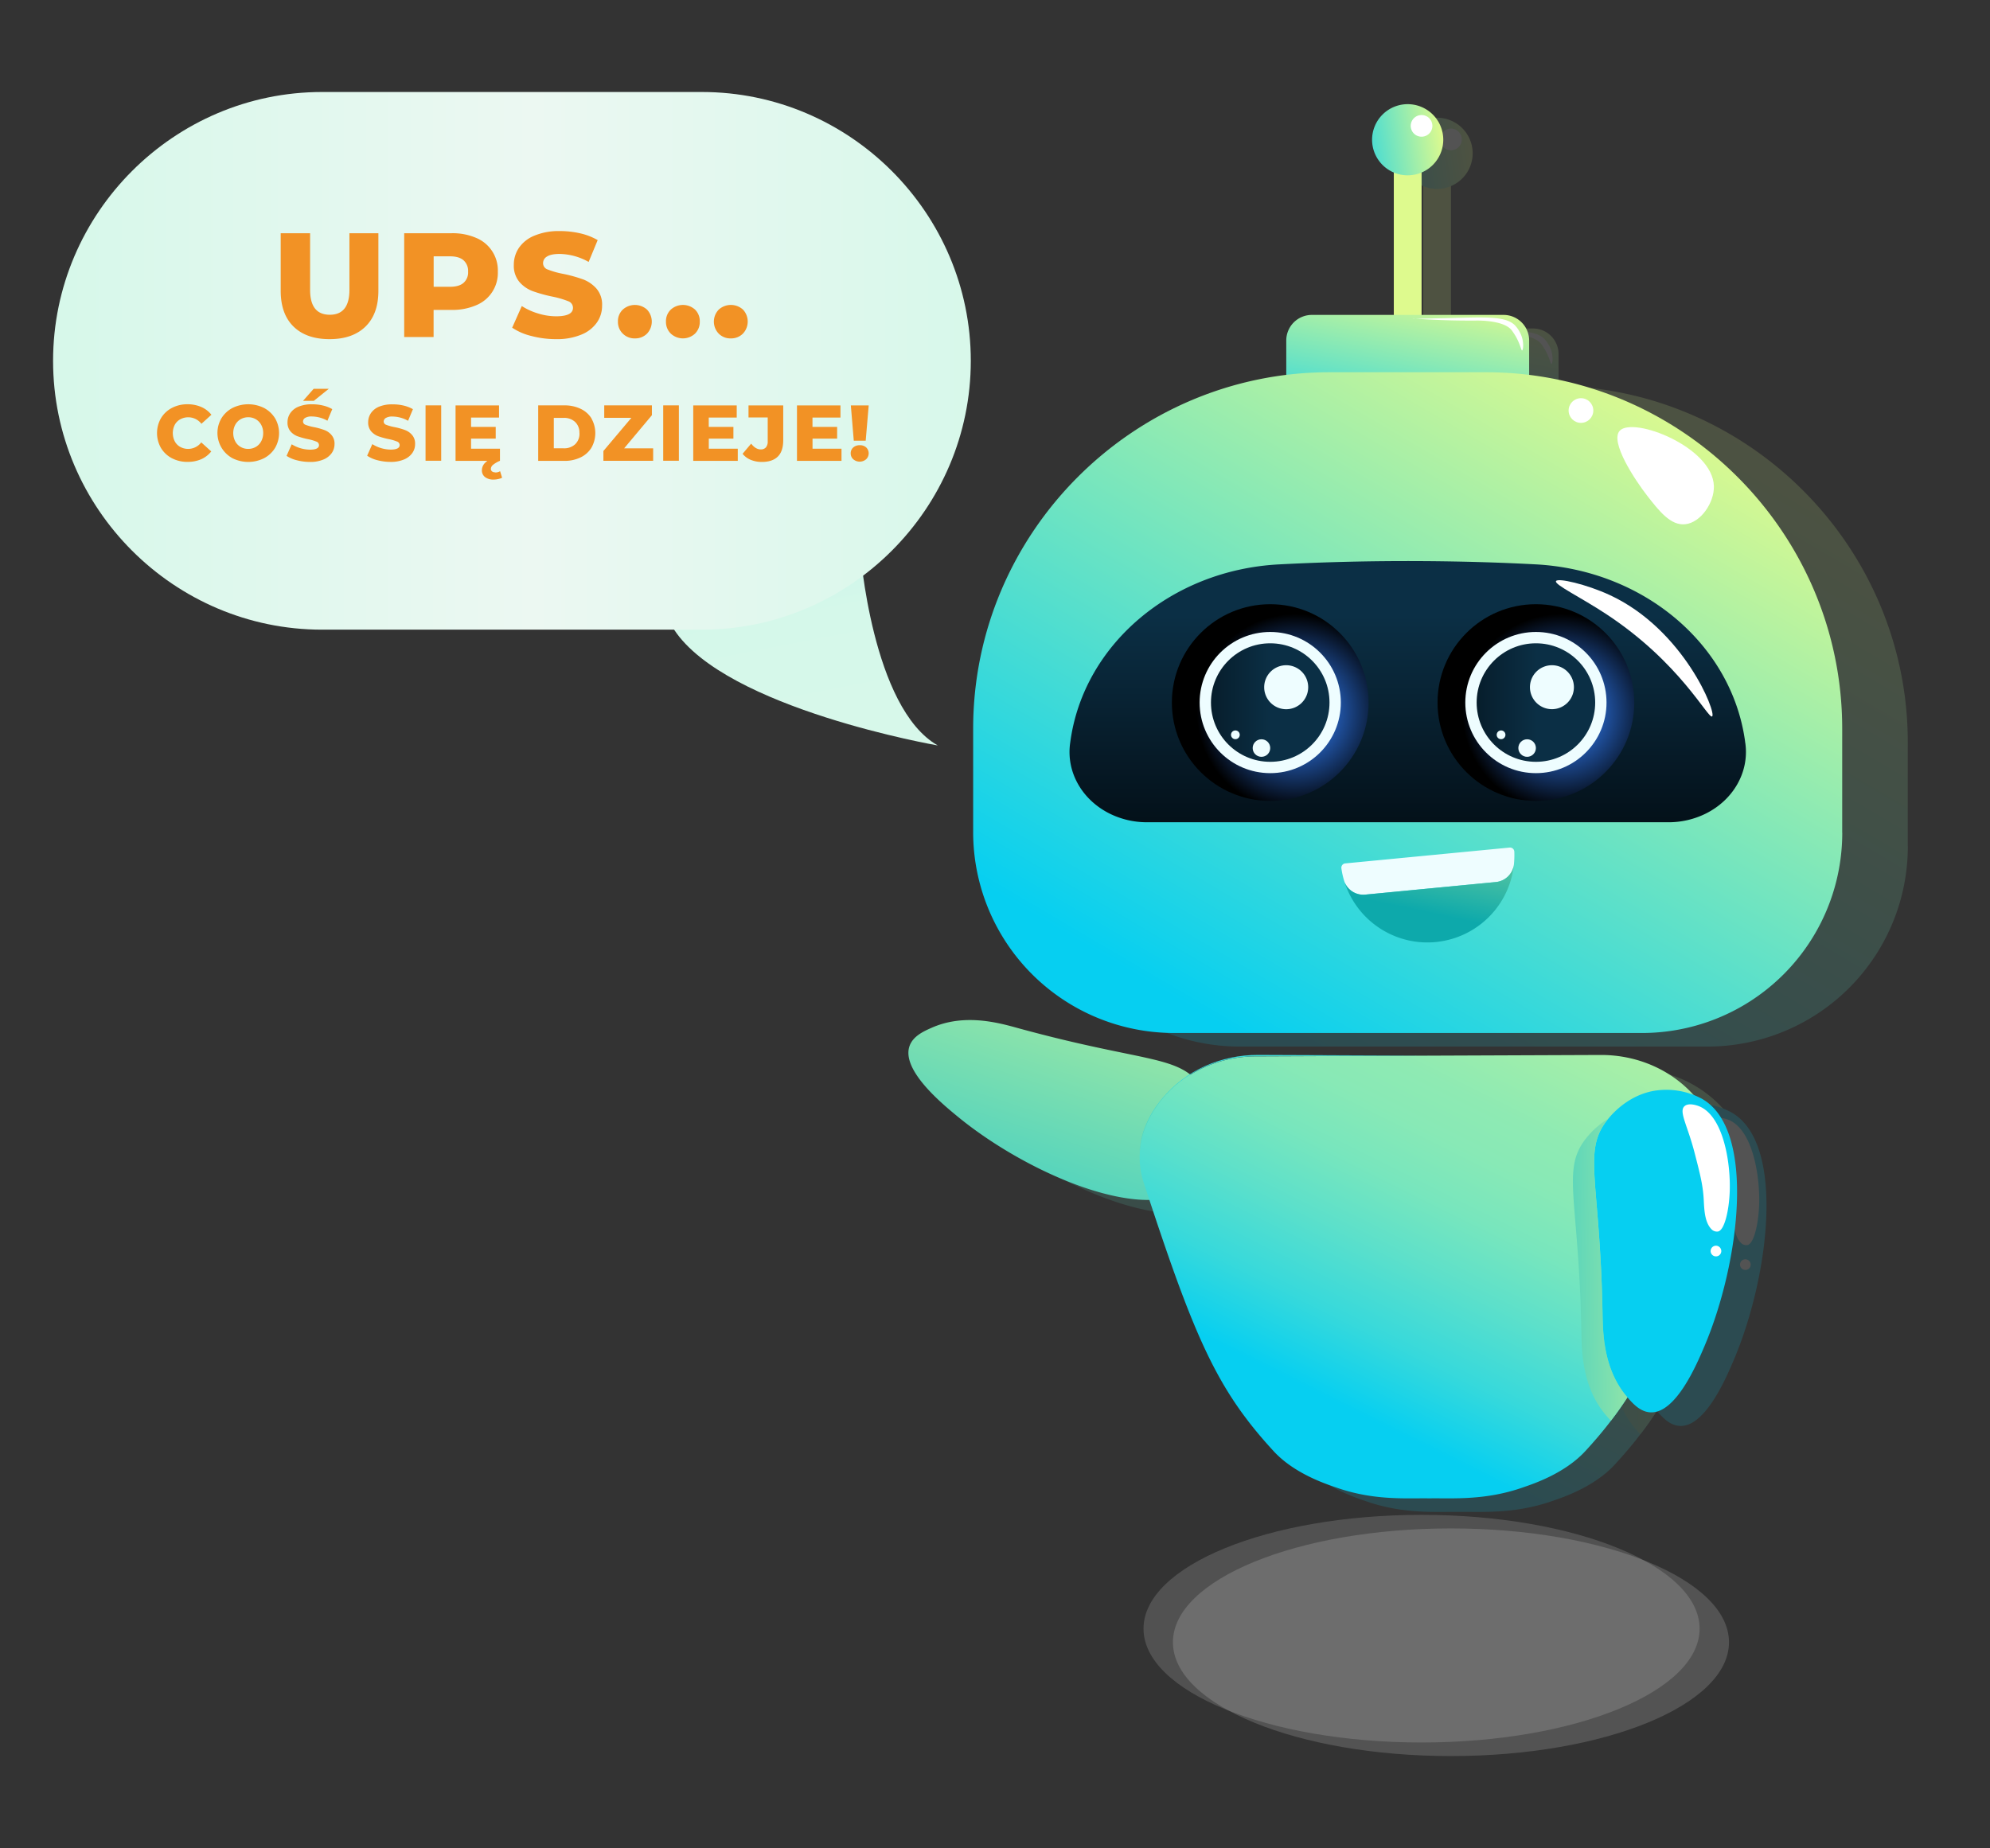 <?xml version="1.0" encoding="UTF-8"?> <svg xmlns="http://www.w3.org/2000/svg" xmlns:xlink="http://www.w3.org/1999/xlink" viewBox="0 0 880 817.37"><rect x="0" y="0" width="880" height="817.37" fill="#333333" stroke="none"/><defs><style>.cls-1{fill:url(#Gradient_bez_nazwy_2);}.cls-2{opacity:0.16;}.cls-3{fill:url(#Gradient_bez_nazwy_32);}.cls-4{fill:url(#Gradient_bez_nazwy_30);}.cls-5{fill:url(#Gradient_bez_nazwy_30-2);}.cls-6{fill:url(#Gradient_bez_nazwy_30-3);}.cls-7{fill:url(#Gradient_bez_nazwy_26);}.cls-8{fill:url(#Gradient_bez_nazwy_25);}.cls-9{fill:#eefdff;}.cls-10{fill:url(#Gradient_bez_nazwy_26-2);}.cls-11{fill:url(#Gradient_bez_nazwy_25-2);}.cls-12{fill:url(#Gradient_bez_nazwy_26-3);}.cls-13{fill:url(#Gradient_bez_nazwy_30-4);}.cls-14{fill:#fff;}.cls-15{fill:url(#Gradient_bez_nazwy_28);}.cls-16{fill:url(#Gradient_bez_nazwy_29);}.cls-17{fill:url(#Gradient_bez_nazwy_30-5);}.cls-18{fill:url(#Gradient_bez_nazwy_31);}.cls-19{fill:url(#Gradient_bez_nazwy_32-2);}.cls-20{fill:url(#Gradient_bez_nazwy_33);}.cls-21{fill:url(#Gradient_bez_nazwy_32-3);}.cls-22{fill:url(#Gradient_bez_nazwy_30-6);}.cls-23{fill:url(#Gradient_bez_nazwy_30-7);}.cls-24{fill:url(#Gradient_bez_nazwy_30-8);}.cls-25{fill:url(#Gradient_bez_nazwy_26-4);}.cls-26{fill:url(#Gradient_bez_nazwy_25-3);}.cls-27{fill:url(#Gradient_bez_nazwy_26-5);}.cls-28{fill:url(#Gradient_bez_nazwy_25-4);}.cls-29{fill:url(#Gradient_bez_nazwy_26-6);}.cls-30{fill:url(#Gradient_bez_nazwy_30-9);}.cls-31{fill:url(#Gradient_bez_nazwy_28-2);}.cls-32{fill:url(#Gradient_bez_nazwy_29-2);}.cls-33{fill:url(#Gradient_bez_nazwy_30-10);}.cls-34{fill:url(#Gradient_bez_nazwy_31-2);}.cls-35{fill:url(#Gradient_bez_nazwy_32-4);}.cls-36{opacity:0.15;fill:url(#Gradient_bez_nazwy_33-2);}.cls-37{fill:url(#Gradient_bez_nazwy_34);}.cls-38{fill:#f29225;}</style><linearGradient id="Gradient_bez_nazwy_2" x1="-6338.72" y1="2535.82" x2="-6338.45" y2="2534.81" gradientTransform="matrix(119.9, 0, 0, -86.57, 760356.13, 219755.82)" gradientUnits="userSpaceOnUse"><stop offset="0" stop-color="#aef0eb"></stop><stop offset="0.01" stop-color="#b0f0eb"></stop><stop offset="0.14" stop-color="#c2f4eb"></stop><stop offset="0.29" stop-color="#cef6ea"></stop><stop offset="0.5" stop-color="#d5f8ea"></stop><stop offset="1" stop-color="#d7f8ea"></stop></linearGradient><linearGradient id="Gradient_bez_nazwy_32" x1="-6338.95" y1="2532.61" x2="-6337.51" y2="2535.16" gradientTransform="matrix(136.6, 0, 0, -79.56, 866289.32, 202098.14)" gradientUnits="userSpaceOnUse"><stop offset="0.04" stop-color="#06bed8"></stop><stop offset="1" stop-color="#defa8e"></stop></linearGradient><linearGradient id="Gradient_bez_nazwy_30" x1="-6364.13" y1="2534.07" x2="-6361.13" y2="2534.14" gradientTransform="matrix(12.28, 0, 0, -80.55, 78742.89, 204246.68)" gradientUnits="userSpaceOnUse"><stop offset="0.04" stop-color="#06cff1"></stop><stop offset="1" stop-color="#defa8e"></stop></linearGradient><linearGradient id="Gradient_bez_nazwy_30-2" x1="-6339.15" y1="2524.84" x2="-6338.55" y2="2526.24" gradientTransform="matrix(107.41, 0, 0, -52.94, 681508.8, 133880.79)" xlink:href="#Gradient_bez_nazwy_30"></linearGradient><linearGradient id="Gradient_bez_nazwy_30-3" x1="-6337.01" y1="2545.47" x2="-6336.33" y2="2546.35" gradientTransform="matrix(384.35, 0, 0, -292.28, 2436170.22, 744447.89)" xlink:href="#Gradient_bez_nazwy_30"></linearGradient><linearGradient id="Gradient_bez_nazwy_26" x1="-6336.91" y1="2538.58" x2="-6336.91" y2="2539.47" gradientTransform="matrix(299.13, 0, 0, -115.52, 1896180.66, 293636.43)" gradientUnits="userSpaceOnUse"><stop offset="0" stop-color="#030d14"></stop><stop offset="1" stop-color="#0b2f45"></stop></linearGradient><radialGradient id="Gradient_bez_nazwy_25" cx="-6339.54" cy="2535.33" r="0.5" gradientTransform="matrix(86.99, 0, 0, -86.99, 552063.87, 220870.03)" gradientUnits="userSpaceOnUse"><stop offset="0.13" stop-color="#3280fc"></stop><stop offset="1"></stop></radialGradient><linearGradient id="Gradient_bez_nazwy_26-2" x1="-6342.48" y1="2525.33" x2="-6341.48" y2="2525.33" gradientTransform="matrix(52.42, 0, 0, -52.42, 332996.12, 132684.21)" xlink:href="#Gradient_bez_nazwy_26"></linearGradient><radialGradient id="Gradient_bez_nazwy_25-2" cx="-6339.54" cy="2535.33" r="0.5" gradientTransform="matrix(86.99, 0, 0, -86.99, 552181.36, 220870.03)" xlink:href="#Gradient_bez_nazwy_25"></radialGradient><linearGradient id="Gradient_bez_nazwy_26-3" x1="-6342.48" y1="2525.33" x2="-6341.48" y2="2525.33" gradientTransform="matrix(52.42, 0, 0, -52.42, 333113.61, 132684.21)" xlink:href="#Gradient_bez_nazwy_26"></linearGradient><linearGradient id="Gradient_bez_nazwy_30-4" x1="-6347.13" y1="2508.42" x2="-6345.58" y2="2508.65" gradientTransform="matrix(31.47, 0, 0, -31.47, 200346.55, 79012.66)" xlink:href="#Gradient_bez_nazwy_30"></linearGradient><linearGradient id="Gradient_bez_nazwy_28" x1="-6340.29" y1="2512.15" x2="-6339.29" y2="2514.32" gradientTransform="matrix(74.84, 0, 0, -34.5, 475147.45, 87084.36)" gradientUnits="userSpaceOnUse"><stop offset="0.07" stop-color="#0da9ab"></stop><stop offset="1" stop-color="#defa8e"></stop></linearGradient><linearGradient id="Gradient_bez_nazwy_29" x1="-6337.41" y1="2543.43" x2="-6336.64" y2="2544.61" gradientTransform="matrix(256.31, 0, 0, -196.11, 1624921.13, 499416.99)" gradientUnits="userSpaceOnUse"><stop offset="0.04" stop-color="#06cff1"></stop><stop offset="0.04" stop-color="#06cff1"></stop><stop offset="0.16" stop-color="#37d9db"></stop><stop offset="0.28" stop-color="#5de0ca"></stop><stop offset="0.38" stop-color="#78e6bd"></stop><stop offset="0.47" stop-color="#88e9b6"></stop><stop offset="0.54" stop-color="#8eeab3"></stop><stop offset="0.8" stop-color="#b9f39f"></stop><stop offset="1" stop-color="#defa8e"></stop></linearGradient><linearGradient id="Gradient_bez_nazwy_30-5" x1="-6338.57" y1="2519.43" x2="-6337.64" y2="2522.65" gradientTransform="matrix(128.16, 0, 0, -43.35, 812897.4, 109732.91)" xlink:href="#Gradient_bez_nazwy_30"></linearGradient><linearGradient id="Gradient_bez_nazwy_31" x1="-6338.54" y1="2541.82" x2="-6335.95" y2="2542.42" gradientTransform="matrix(63.22, 0, 0, -142.64, 401634.91, 363040.97)" gradientUnits="userSpaceOnUse"><stop offset="0.04" stop-color="#06cff1"></stop><stop offset="0.07" stop-color="#0fd1ed"></stop><stop offset="0.41" stop-color="#67e2c5"></stop><stop offset="0.69" stop-color="#a7efa7"></stop><stop offset="0.9" stop-color="#cff795"></stop><stop offset="1" stop-color="#defa8e"></stop></linearGradient><linearGradient id="Gradient_bez_nazwy_32-2" x1="-6350.97" y1="2540.44" x2="-6346.6" y2="2540.85" gradientTransform="matrix(24.1, 0, 0, -133.65, 153722.3, 340114.09)" xlink:href="#Gradient_bez_nazwy_32"></linearGradient><radialGradient id="Gradient_bez_nazwy_33" cx="-6339.04" cy="2518.46" r="1.22" gradientTransform="matrix(100.57, 0, 0, -41.18, 638166.93, 104235.11)" gradientUnits="userSpaceOnUse"><stop offset="0" stop-color="#bcd7d6"></stop><stop offset="1" stop-color="#fff"></stop></radialGradient><linearGradient id="Gradient_bez_nazwy_32-3" x1="-6338.95" y1="2532.61" x2="-6337.51" y2="2535.16" gradientTransform="matrix(136.6, 0, 0, -79.56, 866276.32, 202092.14)" xlink:href="#Gradient_bez_nazwy_32"></linearGradient><linearGradient id="Gradient_bez_nazwy_30-6" x1="-6364.13" y1="2534.07" x2="-6361.13" y2="2534.14" gradientTransform="matrix(12.28, 0, 0, -80.55, 78729.89, 204240.68)" xlink:href="#Gradient_bez_nazwy_30"></linearGradient><linearGradient id="Gradient_bez_nazwy_30-7" x1="-6339.15" y1="2524.84" x2="-6338.55" y2="2526.24" gradientTransform="matrix(107.41, 0, 0, -52.94, 681495.8, 133874.79)" xlink:href="#Gradient_bez_nazwy_30"></linearGradient><linearGradient id="Gradient_bez_nazwy_30-8" x1="-6337.01" y1="2545.47" x2="-6336.33" y2="2546.35" gradientTransform="matrix(384.35, 0, 0, -292.28, 2436141.22, 744441.89)" xlink:href="#Gradient_bez_nazwy_30"></linearGradient><linearGradient id="Gradient_bez_nazwy_26-4" x1="-6336.91" y1="2538.58" x2="-6336.91" y2="2539.47" gradientTransform="matrix(299.13, 0, 0, -115.52, 1896167.66, 293630.43)" xlink:href="#Gradient_bez_nazwy_26"></linearGradient><radialGradient id="Gradient_bez_nazwy_25-3" cx="-6339.54" cy="2535.33" r="0.5" gradientTransform="matrix(86.99, 0, 0, -86.99, 552050.87, 220864.03)" xlink:href="#Gradient_bez_nazwy_25"></radialGradient><linearGradient id="Gradient_bez_nazwy_26-5" x1="-6342.48" y1="2525.33" x2="-6341.48" y2="2525.33" gradientTransform="matrix(52.42, 0, 0, -52.42, 332983.12, 132678.21)" xlink:href="#Gradient_bez_nazwy_26"></linearGradient><radialGradient id="Gradient_bez_nazwy_25-4" cx="-6339.54" cy="2535.33" r="0.5" gradientTransform="matrix(86.99, 0, 0, -86.99, 552168.36, 220864.03)" xlink:href="#Gradient_bez_nazwy_25"></radialGradient><linearGradient id="Gradient_bez_nazwy_26-6" x1="-6342.48" y1="2525.33" x2="-6341.48" y2="2525.33" gradientTransform="matrix(52.42, 0, 0, -52.42, 333100.61, 132678.21)" xlink:href="#Gradient_bez_nazwy_26"></linearGradient><linearGradient id="Gradient_bez_nazwy_30-9" x1="-6347.13" y1="2508.42" x2="-6345.58" y2="2508.65" gradientTransform="matrix(31.47, 0, 0, -31.47, 200333.55, 79006.66)" xlink:href="#Gradient_bez_nazwy_30"></linearGradient><linearGradient id="Gradient_bez_nazwy_28-2" x1="-6340.29" y1="2512.15" x2="-6339.29" y2="2514.32" gradientTransform="matrix(74.84, 0, 0, -34.5, 475134.45, 87078.36)" xlink:href="#Gradient_bez_nazwy_28"></linearGradient><linearGradient id="Gradient_bez_nazwy_29-2" x1="-6337.41" y1="2543.43" x2="-6336.64" y2="2544.61" gradientTransform="matrix(256.31, 0, 0, -196.11, 1624908.13, 499410.99)" xlink:href="#Gradient_bez_nazwy_29"></linearGradient><linearGradient id="Gradient_bez_nazwy_30-10" x1="-6338.57" y1="2519.43" x2="-6337.64" y2="2522.65" gradientTransform="matrix(128.16, 0, 0, -43.35, 812884.4, 109726.91)" xlink:href="#Gradient_bez_nazwy_30"></linearGradient><linearGradient id="Gradient_bez_nazwy_31-2" x1="-6338.54" y1="2541.82" x2="-6335.95" y2="2542.42" gradientTransform="matrix(63.22, 0, 0, -142.64, 401621.91, 363034.97)" xlink:href="#Gradient_bez_nazwy_31"></linearGradient><linearGradient id="Gradient_bez_nazwy_32-4" x1="-6350.97" y1="2540.44" x2="-6346.6" y2="2540.85" gradientTransform="matrix(24.1, 0, 0, -133.65, 153709.3, 340108.09)" xlink:href="#Gradient_bez_nazwy_32"></linearGradient><radialGradient id="Gradient_bez_nazwy_33-2" cx="-6339.04" cy="2518.46" r="1.22" gradientTransform="matrix(100.57, 0, 0, -41.18, 638153.93, 104229.11)" xlink:href="#Gradient_bez_nazwy_33"></radialGradient><linearGradient id="Gradient_bez_nazwy_34" x1="-6337.13" y1="2544.95" x2="-6336.13" y2="2544.95" gradientTransform="matrix(405.85, 0, 0, -237.8, 2571946.76, 605347.61)" gradientUnits="userSpaceOnUse"><stop offset="0" stop-color="#d7f8ea"></stop><stop offset="0.51" stop-color="#ecf8f2"></stop><stop offset="1" stop-color="#d7f8ea"></stop></linearGradient></defs><title>ufoludek UPS</title><g id="OBJECTS"><g id="Group_689" data-name="Group 689"><g id="Group_688" data-name="Group 688"><path id="Path_604-2" data-name="Path 604-2" class="cls-1" d="M380.36,243.14s5.19,70.05,34.35,86.57c0,0-93.58-16.16-116.61-51.22S380.36,243.14,380.36,243.14Z"></path><g id="Group_686" data-name="Group 686" class="cls-2"><path id="Path_376" data-name="Path 376" class="cls-3" d="M463.56,460.83c57.68,15.78,71.31,11.37,81.58,26.83,1.18,1.78,7.22,10.85,6,22.48a33.68,33.68,0,0,1-9.37,19.59c-19.75,19.12-74.12-4.29-105.26-29.87-6.79-5.58-25-20.54-21.32-31.17,1.5-4.36,6.16-6.51,9.52-8C439.51,454,454.87,458.42,463.56,460.83Z"></path><rect id="Rectangle_33" data-name="Rectangle 33" class="cls-4" x="629.36" y="73.17" width="12.28" height="80.55"></rect><path id="Path_377" data-name="Path 377" class="cls-5" d="M677.89,198.22H593.13a11.33,11.33,0,0,1-11.33-11.33V156.6a11.32,11.32,0,0,1,11.33-11.32h84.76a11.32,11.32,0,0,1,11.32,11.32v30.29A11.34,11.34,0,0,1,677.89,198.22Z"></path><path id="Path_378" data-name="Path 378" class="cls-6" d="M843.67,374.28a88.58,88.58,0,0,1-88.58,88.6H547.94a88.85,88.85,0,0,1-88.6-88.6v-46c0-86.72,70.93-157.65,157.65-157.65h69c86.72,0,157.65,70.93,157.65,157.65v46Z"></path><path id="Path_379" data-name="Path 379" class="cls-7" d="M767.21,365.89h0a37,37,0,0,1-16.38,3.78H520.19a37,37,0,0,1-16.39-3.78h0c-12.35-6.11-19.31-18.44-17.59-31.09l.13-.93c5.91-42.85,44.72-75.79,92.28-78.25,20.12-1.05,41.24-1.58,63.29-1.45q25.89.15,50,1.43c47.76,2.45,86.84,35.27,92.78,78.27,0,.3.08.63.13.93C786.53,347.45,779.56,359.78,767.21,365.89Z"></path><g id="Group_176" data-name="Group 176"><circle id="Ellipse_111" data-name="Ellipse 111" class="cls-8" cx="574.71" cy="316.73" r="43.5"></circle><g id="Group_171" data-name="Group 171"><circle id="Ellipse_112" data-name="Ellipse 112" class="cls-9" cx="574.71" cy="316.73" r="31.22"></circle></g><g id="Group_172" data-name="Group 172"><circle id="Ellipse_113" data-name="Ellipse 113" class="cls-10" cx="574.71" cy="316.73" r="26.21"></circle></g><g id="Group_173" data-name="Group 173"><path id="Path_380" data-name="Path 380" class="cls-9" d="M591.5,309.94a9.73,9.73,0,1,1-9.72-9.72h0A9.73,9.73,0,0,1,591.5,309.94Z"></path></g><g id="Group_174" data-name="Group 174"><circle id="Ellipse_114" data-name="Ellipse 114" class="cls-9" cx="570.83" cy="336.85" r="3.88"></circle></g><g id="Group_175" data-name="Group 175"><path id="Path_381" data-name="Path 381" class="cls-9" d="M561.23,331a1.93,1.93,0,1,1-1.93-1.93A1.93,1.93,0,0,1,561.23,331Z"></path></g></g><g id="Group_182" data-name="Group 182"><circle id="Ellipse_115" data-name="Ellipse 115" class="cls-11" cx="692.2" cy="316.73" r="43.5"></circle><g id="Group_177" data-name="Group 177"><circle id="Ellipse_116" data-name="Ellipse 116" class="cls-9" cx="692.2" cy="316.73" r="31.22"></circle></g><g id="Group_178" data-name="Group 178"><circle id="Ellipse_117" data-name="Ellipse 117" class="cls-12" cx="692.2" cy="316.73" r="26.21"></circle></g><g id="Group_179" data-name="Group 179"><path id="Path_382" data-name="Path 382" class="cls-9" d="M709,309.94a9.72,9.72,0,1,1-9.72-9.72h0A9.72,9.72,0,0,1,709,309.94Z"></path></g><g id="Group_180" data-name="Group 180"><circle id="Ellipse_118" data-name="Ellipse 118" class="cls-9" cx="688.31" cy="336.85" r="3.88"></circle></g><g id="Group_181" data-name="Group 181"><path id="Path_383" data-name="Path 383" class="cls-9" d="M678.72,331a1.93,1.93,0,1,1-1.93-1.93h0A1.93,1.93,0,0,1,678.72,331Z"></path></g></g><path id="Path_384" data-name="Path 384" class="cls-13" d="M651.23,67.8A15.74,15.74,0,1,1,635.5,52.07,15.74,15.74,0,0,1,651.23,67.8Z"></path><path id="Path_385" data-name="Path 385" class="cls-14" d="M646.42,61.67a4.79,4.79,0,1,1-4.79-4.79h0a4.78,4.78,0,0,1,4.79,4.78Z"></path><path id="Path_386" data-name="Path 386" class="cls-14" d="M770.9,221c.2,7.34-5.79,16.11-12.66,16.86-6.44.7-11.57-5.86-16.86-12.65s-16.64-23.86-12.1-28.72C735.29,190.13,770.42,203.71,770.9,221Z"></path><circle id="Ellipse_119" data-name="Ellipse 119" class="cls-14" cx="712.12" cy="187.57" r="5.46"></circle><path id="Path_387" data-name="Path 387" class="cls-14" d="M770.12,322.87c-1.76,1.23-14-23.68-46.8-45.25-11.53-7.59-22.93-13-22.25-14.58s13.5,1.38,23.78,6.14C757.59,284.36,772.2,321.39,770.12,322.87Z"></path><path id="Path_388" data-name="Path 388" class="cls-14" d="M686.08,161c-.4,0-.65-2.23-2.55-5.79a33.33,33.33,0,0,0-1.93-3c-3.31-4.54-14.46-4.44-15.34-4.44-17.39.15-28.58-1-28.58-.85s8.16-.08,14.13-.2c16.86-.35,26.91-1.25,31.22,3.26a14.25,14.25,0,0,1,2.68,4.31C687,157.5,686.56,160.89,686.08,161Z"></path><path id="Path_389" data-name="Path 389" class="cls-9" d="M682.47,388.34a8.85,8.85,0,0,1-8.06,7.77l-57.6,5.56a8.86,8.86,0,0,1-9.4-6.08,34.91,34.91,0,0,1-1.23-5.52,1.94,1.94,0,0,1,.38-1.47,1.85,1.85,0,0,1,1.32-.73l72.69-7a2,2,0,0,1,1.43.45,1.92,1.92,0,0,1,.65,1.36A41.47,41.47,0,0,1,682.47,388.34Z"></path><path id="Path_390" data-name="Path 390" class="cls-15" d="M682.47,388.34a38.47,38.47,0,0,1-74.84,7.94,8.93,8.93,0,0,0,9.17,5.39l57.63-5.54A8.91,8.91,0,0,0,682.47,388.34Z"></path><path id="Path_391" data-name="Path 391" class="cls-16" d="M773.25,517.73c0,.52,0,1,0,1.52a35.41,35.41,0,0,1-1.86,10.1c-15.86,48.44-25.35,74-38.68,94.66-2.31,3.56-4.71,7-7.32,10.35-3.41,4.49-7.14,8.87-11.28,13.38-9.2,10-23.12,14.56-27.61,16.11-16.41,5.79-30.92,4.74-40.54,4.84h-1.68c-9.67-.1-24.15,1-40.54-4.84-4.48-1.55-18.44-6.09-27.61-16.11-25.3-27.53-35.05-50.43-57.27-118.38a35.22,35.22,0,0,1-1.83-9.48,34.35,34.35,0,0,1,0-3.93c.48-8.12,3.79-16.09,9.62-23.35,10-12.48,25.49-19.32,41.47-19.37l77.07-.33,75.67-.3c16.34-.07,32.17,6.79,42.54,19.42a42.31,42.31,0,0,1,9.4,19.55c.15,1,.3,1.95.4,2.93S773.25,516.62,773.25,517.73Z"></path><path id="Path_392" data-name="Path 392" class="cls-17" d="M645.07,472.88,568,473.2c-16,.08-31.47,6.92-41.47,19.37-5.84,7.27-9.15,15.24-9.62,23.35.4-8.31,3.81-16.51,9.92-23.92,10.35-12.63,26.21-19.5,42.55-19.42Z"></path><path id="Path_393" data-name="Path 393" class="cls-18" d="M721.66,586.43c-1.13-59.78-9.22-71.61,2.71-85.84,1.38-1.63,8.37-10,19.87-12.1A33.19,33.19,0,0,1,765.66,492c23.93,13.56,16.81,72.31,1.08,109.39-3.44,8.1-12.66,29.8-23.88,29.27-4.61-.2-8-4.08-10.38-6.87C722,611.43,721.84,595.45,721.66,586.43Z"></path><path id="Path_394" data-name="Path 394" class="cls-19" d="M732.66,624c-2.3,3.56-4.71,7-7.31,10.35-.83-.85-1.56-1.7-2.23-2.48-10.55-12.33-10.65-28.31-10.83-37.33-1.13-59.79-9.22-71.61,2.71-85.82a37.64,37.64,0,0,1,9.27-8c-11.78,14.18-3.76,26.11-2.63,85.72.15,9,.3,25,10.82,37.36C732.56,623.86,732.64,623.91,732.66,624Z"></path><path id="Path_395" data-name="Path 395" class="cls-14" d="M766.41,536.64c-.35-6.41-1.55-11.15-4-20.6-3.16-12.35-7.11-18.39-4.53-20.77,1.68-1.55,5-.5,5.71-.27,11.3,3.6,14.81,24.8,14.31,38.08-.3,8.12-2.28,17.21-5.27,17.61a3.37,3.37,0,0,1-2.48-.72C766.89,547,766.66,541.53,766.41,536.64Z"></path><path id="Path_396" data-name="Path 396" class="cls-14" d="M774.18,559.32a2.36,2.36,0,1,1-2.36-2.36A2.39,2.39,0,0,1,774.18,559.32Z"></path><ellipse id="Ellipse_120" data-name="Ellipse 120" class="cls-20" cx="641.63" cy="726.34" rx="122.95" ry="50.34"></ellipse></g><g id="Group_685" data-name="Group 685"><path id="Path_376-2" data-name="Path 376-2" class="cls-21" d="M450.56,454.83c57.68,15.78,71.31,11.37,81.58,26.83,1.18,1.78,7.22,10.85,6,22.48a33.68,33.68,0,0,1-9.37,19.59c-19.75,19.12-74.12-4.29-105.26-29.87-6.79-5.58-25-20.54-21.32-31.17,1.5-4.36,6.16-6.51,9.52-8C426.51,448,441.87,452.42,450.56,454.83Z"></path><rect id="Rectangle_33-2" data-name="Rectangle 33-2" class="cls-22" x="616.36" y="67.17" width="12.28" height="80.55"></rect><path id="Path_377-2" data-name="Path 377-2" class="cls-23" d="M664.89,192.22H580.13a11.33,11.33,0,0,1-11.33-11.33V150.6a11.32,11.32,0,0,1,11.33-11.32h84.76a11.32,11.32,0,0,1,11.32,11.32v30.29A11.34,11.34,0,0,1,664.89,192.22Z"></path><path id="Path_378-2" data-name="Path 378-2" class="cls-24" d="M814.67,368.28a88.58,88.58,0,0,1-88.58,88.6H518.94a88.85,88.85,0,0,1-88.6-88.6v-46c0-86.72,70.93-157.65,157.65-157.65h69c86.72,0,157.65,70.93,157.65,157.65v46Z"></path><path id="Path_379-2" data-name="Path 379-2" class="cls-25" d="M754.21,359.89h0a37,37,0,0,1-16.38,3.78H507.19a37,37,0,0,1-16.39-3.78h0c-12.35-6.11-19.31-18.44-17.59-31.09l.13-.93c5.91-42.85,44.72-75.79,92.28-78.25,20.12-1.05,41.24-1.58,63.29-1.45q25.89.15,50,1.43c47.76,2.45,86.84,35.27,92.78,78.27,0,.3.08.63.13.93C773.53,341.45,766.56,353.78,754.21,359.89Z"></path><g id="Group_176-2" data-name="Group 176-2"><circle id="Ellipse_111-2" data-name="Ellipse 111-2" class="cls-26" cx="561.71" cy="310.73" r="43.5"></circle><g id="Group_171-2" data-name="Group 171-2"><circle id="Ellipse_112-2" data-name="Ellipse 112-2" class="cls-9" cx="561.71" cy="310.73" r="31.22"></circle></g><g id="Group_172-2" data-name="Group 172-2"><circle id="Ellipse_113-2" data-name="Ellipse 113-2" class="cls-27" cx="561.71" cy="310.73" r="26.21"></circle></g><g id="Group_173-2" data-name="Group 173-2"><path id="Path_380-2" data-name="Path 380-2" class="cls-9" d="M578.5,303.94a9.73,9.73,0,1,1-9.72-9.72h0A9.73,9.73,0,0,1,578.5,303.94Z"></path></g><g id="Group_174-2" data-name="Group 174-2"><circle id="Ellipse_114-2" data-name="Ellipse 114-2" class="cls-9" cx="557.83" cy="330.85" r="3.88"></circle></g><g id="Group_175-2" data-name="Group 175-2"><path id="Path_381-2" data-name="Path 381-2" class="cls-9" d="M548.23,325a1.93,1.93,0,1,1-1.93-1.93A1.93,1.93,0,0,1,548.23,325Z"></path></g></g><g id="Group_182-2" data-name="Group 182-2"><circle id="Ellipse_115-2" data-name="Ellipse 115-2" class="cls-28" cx="679.2" cy="310.73" r="43.5"></circle><g id="Group_177-2" data-name="Group 177-2"><circle id="Ellipse_116-2" data-name="Ellipse 116-2" class="cls-9" cx="679.2" cy="310.73" r="31.22"></circle></g><g id="Group_178-2" data-name="Group 178-2"><circle id="Ellipse_117-2" data-name="Ellipse 117-2" class="cls-29" cx="679.2" cy="310.73" r="26.21"></circle></g><g id="Group_179-2" data-name="Group 179-2"><path id="Path_382-2" data-name="Path 382-2" class="cls-9" d="M696,303.94a9.72,9.72,0,1,1-9.72-9.72h0A9.72,9.72,0,0,1,696,303.94Z"></path></g><g id="Group_180-2" data-name="Group 180-2"><circle id="Ellipse_118-2" data-name="Ellipse 118-2" class="cls-9" cx="675.31" cy="330.85" r="3.88"></circle></g><g id="Group_181-2" data-name="Group 181-2"><path id="Path_383-2" data-name="Path 383-2" class="cls-9" d="M665.72,325a1.93,1.93,0,1,1-1.93-1.93h0A1.93,1.93,0,0,1,665.72,325Z"></path></g></g><path id="Path_384-2" data-name="Path 384-2" class="cls-30" d="M638.23,61.8A15.74,15.74,0,1,1,622.5,46.07,15.74,15.74,0,0,1,638.23,61.8Z"></path><path id="Path_385-2" data-name="Path 385-2" class="cls-14" d="M633.42,55.67a4.79,4.79,0,1,1-4.79-4.79h0a4.78,4.78,0,0,1,4.79,4.78Z"></path><path id="Path_386-2" data-name="Path 386-2" class="cls-14" d="M757.9,215c.2,7.34-5.79,16.11-12.66,16.86-6.44.7-11.57-5.86-16.86-12.65s-16.64-23.86-12.1-28.72C722.29,184.13,757.42,197.71,757.9,215Z"></path><circle id="Ellipse_119-2" data-name="Ellipse 119-2" class="cls-14" cx="699.12" cy="181.57" r="5.46"></circle><path id="Path_387-2" data-name="Path 387-2" class="cls-14" d="M757.12,316.87c-1.76,1.23-14-23.68-46.8-45.25-11.53-7.59-22.93-13-22.25-14.58s13.5,1.38,23.78,6.14C744.59,278.36,759.2,315.39,757.12,316.87Z"></path><path id="Path_388-2" data-name="Path 388-2" class="cls-14" d="M673.08,155c-.4,0-.65-2.23-2.55-5.79a33.33,33.33,0,0,0-1.93-3c-3.31-4.54-14.46-4.44-15.34-4.44-17.39.15-28.58-1-28.58-.85s8.16-.08,14.13-.2c16.86-.35,26.91-1.25,31.22,3.26a14.25,14.25,0,0,1,2.68,4.31C674,151.5,673.56,154.89,673.08,155Z"></path><path id="Path_389-2" data-name="Path 389-2" class="cls-9" d="M669.47,382.34a8.85,8.85,0,0,1-8.06,7.77l-57.6,5.56a8.86,8.86,0,0,1-9.4-6.08,34.91,34.91,0,0,1-1.23-5.52,1.94,1.94,0,0,1,.38-1.47,1.85,1.85,0,0,1,1.32-.73l72.69-7a2,2,0,0,1,1.43.45,1.92,1.92,0,0,1,.65,1.36A41.47,41.47,0,0,1,669.47,382.34Z"></path><path id="Path_390-2" data-name="Path 390-2" class="cls-31" d="M669.47,382.34a38.47,38.47,0,0,1-74.84,7.94,8.93,8.93,0,0,0,9.17,5.39l57.63-5.54A8.91,8.91,0,0,0,669.47,382.34Z"></path><path id="Path_391-2" data-name="Path 391-2" class="cls-32" d="M760.25,511.73c0,.52,0,1,0,1.52a35.41,35.41,0,0,1-1.86,10.1c-15.86,48.44-25.35,74-38.68,94.66-2.31,3.56-4.71,7-7.32,10.35-3.41,4.49-7.14,8.87-11.28,13.38-9.2,10-23.12,14.56-27.61,16.11-16.41,5.79-30.92,4.74-40.54,4.84h-1.68c-9.67-.1-24.15,1-40.54-4.84-4.48-1.55-18.44-6.09-27.61-16.11-25.3-27.53-35.05-50.43-57.27-118.38a35.22,35.22,0,0,1-1.83-9.48,34.35,34.35,0,0,1,0-3.93c.48-8.12,3.79-16.09,9.62-23.35,10-12.48,25.49-19.32,41.47-19.37l77.07-.33,75.67-.3c16.34-.07,32.17,6.79,42.54,19.42a42.31,42.31,0,0,1,9.4,19.55c.15,1,.3,1.95.4,2.93S760.25,510.62,760.25,511.73Z"></path><path id="Path_392-2" data-name="Path 392-2" class="cls-33" d="M632.07,466.88,555,467.2c-16,.08-31.47,6.92-41.47,19.37-5.84,7.27-9.15,15.24-9.62,23.35.4-8.31,3.81-16.51,9.92-23.92,10.35-12.63,26.21-19.5,42.55-19.42Z"></path><path id="Path_393-2" data-name="Path 393-2" class="cls-34" d="M708.66,580.43c-1.13-59.78-9.22-71.61,2.71-85.84,1.38-1.63,8.37-10,19.87-12.1A33.19,33.19,0,0,1,752.66,486c23.93,13.56,16.81,72.31,1.08,109.39-3.44,8.1-12.66,29.8-23.88,29.27-4.61-.2-8-4.08-10.38-6.87C709,605.43,708.84,589.45,708.66,580.43Z"></path><path id="Path_394-2" data-name="Path 394-2" class="cls-35" d="M719.66,618c-2.3,3.56-4.71,7-7.31,10.35-.83-.85-1.56-1.7-2.23-2.48-10.55-12.33-10.65-28.31-10.83-37.33-1.13-59.79-9.22-71.61,2.71-85.82a37.64,37.64,0,0,1,9.27-8c-11.78,14.18-3.76,26.11-2.63,85.72.15,9,.3,25,10.82,37.36C719.56,617.86,719.64,617.91,719.66,618Z"></path><path id="Path_395-2" data-name="Path 395-2" class="cls-14" d="M753.41,530.64c-.35-6.41-1.55-11.15-4-20.6-3.16-12.35-7.11-18.39-4.53-20.77,1.68-1.55,5-.5,5.71-.27,11.3,3.6,14.81,24.8,14.31,38.08-.3,8.12-2.28,17.21-5.27,17.61a3.37,3.37,0,0,1-2.48-.72C753.89,541,753.66,535.53,753.41,530.64Z"></path><path id="Path_396-2" data-name="Path 396-2" class="cls-14" d="M761.18,553.32a2.36,2.36,0,1,1-2.36-2.36A2.39,2.39,0,0,1,761.18,553.32Z"></path><ellipse id="Ellipse_120-2" data-name="Ellipse 120-2" class="cls-36" cx="628.63" cy="720.34" rx="122.95" ry="50.34"></ellipse></g><g id="Group_687" data-name="Group 687"><path id="Path_397-2" data-name="Path 397-2" class="cls-37" d="M310.4,278.49h-168C77,278.49,23.47,225,23.47,159.6h0C23.47,94.21,77,40.69,142.38,40.69h168c65.4,0,118.92,53.52,118.92,118.91h0C429.29,225,375.8,278.49,310.4,278.49Z"></path><g id="Group_185" data-name="Group 185"><path id="Path_398-2" data-name="Path 398-2" class="cls-38" d="M167.33,128.6c0,6.84-1.89,12.09-5.68,15.81S152.56,150,145.73,150s-12.14-1.86-15.93-5.57-5.67-9-5.67-15.81V103.15h13v25.06q0,11,8.72,11c5.76,0,8.67-3.68,8.67-11V103.15h12.81Zm43.24,6.4a26.48,26.48,0,0,1-10.83,2.07h-8v12h-13V103.15h21a26.15,26.15,0,0,1,10.83,2.07,15.53,15.53,0,0,1,9.58,14.92A15.43,15.43,0,0,1,210.57,135ZM207,120.14a6.27,6.27,0,0,0-2-5c-1.35-1.19-3.37-1.77-6-1.77h-7.23v13.47H199c2.67,0,4.67-.58,6-1.75A6.12,6.12,0,0,0,207,120.14Zm50.7,3.38a62.24,62.24,0,0,0-8.7-2.4,36.93,36.93,0,0,1-6.76-1.91,2.94,2.94,0,0,1-2.09-2.76,3.36,3.36,0,0,1,1.76-3c1.19-.77,3.07-1.14,5.65-1.14a27,27,0,0,1,12.74,3.54l4-9.65a27.48,27.48,0,0,0-7.74-3,39.63,39.63,0,0,0-9-1,27.77,27.77,0,0,0-11.18,2,15.26,15.26,0,0,0-6.86,5.35,13.22,13.22,0,0,0-2.3,7.58,11.11,11.11,0,0,0,2.49,7.6,14.41,14.41,0,0,0,6,4.09,63.73,63.73,0,0,0,8.68,2.39,39.81,39.81,0,0,1,6.85,2,3.1,3.1,0,0,1,2.14,2.93c0,2.49-2.48,3.75-7.48,3.75a27.13,27.13,0,0,1-8-1.26,28.11,28.11,0,0,1-7.16-3.27l-4.25,9.57a26.11,26.11,0,0,0,8.53,3.68A42.54,42.54,0,0,0,245.91,150a28,28,0,0,0,11.16-2,15.37,15.37,0,0,0,6.88-5.35,12.81,12.81,0,0,0,2.3-7.48,10.79,10.79,0,0,0-2.53-7.58A15.19,15.19,0,0,0,257.74,123.52Zm23.06,26.15a7.33,7.33,0,0,0,5.35-2.1,7.74,7.74,0,0,0,0-10.64,8,8,0,0,0-10.71,0,7,7,0,0,0-2.14,5.32,7.13,7.13,0,0,0,2.16,5.32A7.29,7.29,0,0,0,280.8,149.67Zm28.69-7.42a7.1,7.1,0,0,0-2.09-5.32,8,8,0,0,0-10.72,0,7,7,0,0,0-2.14,5.32,7.13,7.13,0,0,0,2.16,5.32,7.85,7.85,0,0,0,10.67,0,7.2,7.2,0,0,0,2.12-5.32Zm13.72,7.42a7.3,7.3,0,0,0,5.34-2.1,7.75,7.75,0,0,0,.05-10.64,8,8,0,0,0-10.72,0,7.64,7.64,0,0,0,0,10.64,7.23,7.23,0,0,0,5.3,2.1Z"></path><path id="Path_399-2" data-name="Path 399-2" class="cls-38" d="M77.28,187.89a8.15,8.15,0,0,0,0,7.3,6.12,6.12,0,0,0,2.42,2.47,7.22,7.22,0,0,0,3.55.88A7.29,7.29,0,0,0,89,195.66l4.42,4A11.79,11.79,0,0,1,89,203.1a14.83,14.83,0,0,1-6.07,1.18A14.62,14.62,0,0,1,76,202.66a12.24,12.24,0,0,1-4.82-4.54,13.29,13.29,0,0,1,0-13.15A12.24,12.24,0,0,1,76,180.43a14.52,14.52,0,0,1,6.93-1.63A15,15,0,0,1,89,180a11.59,11.59,0,0,1,4.49,3.44l-4.42,4a7.37,7.37,0,0,0-9.34-2A6.1,6.1,0,0,0,77.28,187.89Zm44.36-2.9a13.07,13.07,0,0,1,0,13.11,12.51,12.51,0,0,1-4.86,4.55,15.59,15.59,0,0,1-14,0A12.75,12.75,0,0,1,97.92,185a12.58,12.58,0,0,1,4.86-4.55,15.67,15.67,0,0,1,14,0,12.8,12.8,0,0,1,4.86,4.55Zm-5.26,6.55a7.38,7.38,0,0,0-.88-3.65,6.37,6.37,0,0,0-2.37-2.46,6.54,6.54,0,0,0-3.37-.89,6.74,6.74,0,0,0-3.37.89,6.37,6.37,0,0,0-2.37,2.46,8,8,0,0,0,0,7.3,6.19,6.19,0,0,0,2.37,2.47,6.63,6.63,0,0,0,3.37.88,6.76,6.76,0,0,0,3.37-.88,6.26,6.26,0,0,0,2.37-2.47A7.49,7.49,0,0,0,116.38,191.54Zm29-19.57H138.7l-4.7,5.32h4.77Zm-2,18.2a31.4,31.4,0,0,0-4.65-1.28,20.37,20.37,0,0,1-3.61-1A1.59,1.59,0,0,1,134,186.4a1.91,1.91,0,0,1,1-1.6,5.55,5.55,0,0,1,3-.6,14.34,14.34,0,0,1,6.79,1.88l2.14-5.13a14.81,14.81,0,0,0-4.14-1.6,20.12,20.12,0,0,0-4.77-.54,15.05,15.05,0,0,0-6,1.05,8,8,0,0,0-3.65,2.86,7.1,7.1,0,0,0-1.23,4,5.93,5.93,0,0,0,1.32,4.07,7.75,7.75,0,0,0,3.19,2.19,33.6,33.6,0,0,0,4.62,1.27,20.1,20.1,0,0,1,3.65,1.07,1.64,1.64,0,0,1,1.14,1.56c0,1.33-1.32,2-4,2A15.71,15.71,0,0,1,129,196.5l-2.28,5.12a14.4,14.4,0,0,0,4.56,1.95,23.1,23.1,0,0,0,5.79.74,14.77,14.77,0,0,0,5.95-1.07,8.49,8.49,0,0,0,3.68-2.86,7,7,0,0,0,1.23-4,5.76,5.76,0,0,0-1.35-4A7.49,7.49,0,0,0,143.38,190.17Zm35.66,0a31.4,31.4,0,0,0-4.65-1.28,19.71,19.71,0,0,1-3.6-1,1.56,1.56,0,0,1-1.12-1.46,1.89,1.89,0,0,1,1-1.6,5.53,5.53,0,0,1,3-.6,14.34,14.34,0,0,1,6.79,1.88l2.14-5.14a15.45,15.45,0,0,0-4.14-1.6,20.64,20.64,0,0,0-4.77-.53,15.22,15.22,0,0,0-6,1,8.1,8.1,0,0,0-3.65,2.86,7.15,7.15,0,0,0-1.23,4,6,6,0,0,0,1.32,4.07,7.79,7.79,0,0,0,3.18,2.18,33.74,33.74,0,0,0,4.63,1.27,20.1,20.1,0,0,1,3.65,1.07,1.67,1.67,0,0,1,1.14,1.56q0,2-4,2a15.66,15.66,0,0,1-8.09-2.42l-2.28,5.12a14,14,0,0,0,4.56,2,23,23,0,0,0,5.79.74,14.8,14.8,0,0,0,5.95-1.07,8.46,8.46,0,0,0,3.67-2.86,6.8,6.8,0,0,0,1.23-4,5.76,5.76,0,0,0-1.35-4A7.43,7.43,0,0,0,179,190.17Zm9.14,13.62h6.92v-24.5h-6.92ZM219,208.9a2.18,2.18,0,0,1-1.42-.41,1.36,1.36,0,0,1-.51-1.12,2.39,2.39,0,0,1,.91-1.74,12.14,12.14,0,0,1,3.11-1.82v-5.36H208.31V194h10.9v-5.19h-10.9v-4.13h12.37v-5.37H201.45v24.52h14.07a10.54,10.54,0,0,0-1,.86,4.64,4.64,0,0,0-1.42,3.3,3.65,3.65,0,0,0,1.37,3,5.9,5.9,0,0,0,3.81,1.12,8.84,8.84,0,0,0,2.05-.24,6.83,6.83,0,0,0,1.7-.58l-.88-2.88a4,4,0,0,1-2.1.56Zm42.52-23.85a13.09,13.09,0,0,1,0,13,11.39,11.39,0,0,1-4.84,4.28,16.1,16.1,0,0,1-7.13,1.51H238V179.29h11.6a16.24,16.24,0,0,1,7.13,1.51,11.39,11.39,0,0,1,4.84,4.25Zm-5.3,6.49a6.4,6.4,0,0,0-1.91-4.93,7.09,7.09,0,0,0-5.06-1.79H244.9v13.46h4.38a7.13,7.13,0,0,0,5.06-1.79,6.45,6.45,0,0,0,1.91-5Zm32.06-7.9v-4.35H267.2v5.51h12l-12.37,14.67v4.34h22V198.3H276Zm5,20.15h6.93v-24.5h-6.93ZM313.42,194h10.9v-5.19h-10.9v-4.13h12.37v-5.37H306.56v24.52h19.69v-5.37H313.44V194ZM331,184.64h8.49v10.55a4,4,0,0,1-.79,2.68,2.92,2.92,0,0,1-2.3.9c-1.51,0-2.93-.86-4.23-2.55l-3.79,4.48a8.84,8.84,0,0,0,3.6,2.68,12.86,12.86,0,0,0,4.9.93c3.12,0,5.47-.79,7.07-2.37s2.4-4,2.4-7.14V179.31H331v5.33ZM359.29,194h10.9v-5.19h-10.9v-4.13h12.37v-5.37H352.43v24.52h19.69v-5.37H359.31V194Zm23.53.91,1.33-15.6h-7.9l1.3,15.6Zm-2.63,2a4.23,4.23,0,0,0-2.88,1,3.36,3.36,0,0,0-1.12,2.6,3.45,3.45,0,0,0,1.12,2.6,4.35,4.35,0,0,0,5.72,0,3.63,3.63,0,0,0,.11-5.12l-.09-.08a4,4,0,0,0-2.86-1Z"></path></g></g></g></g></g></svg> 